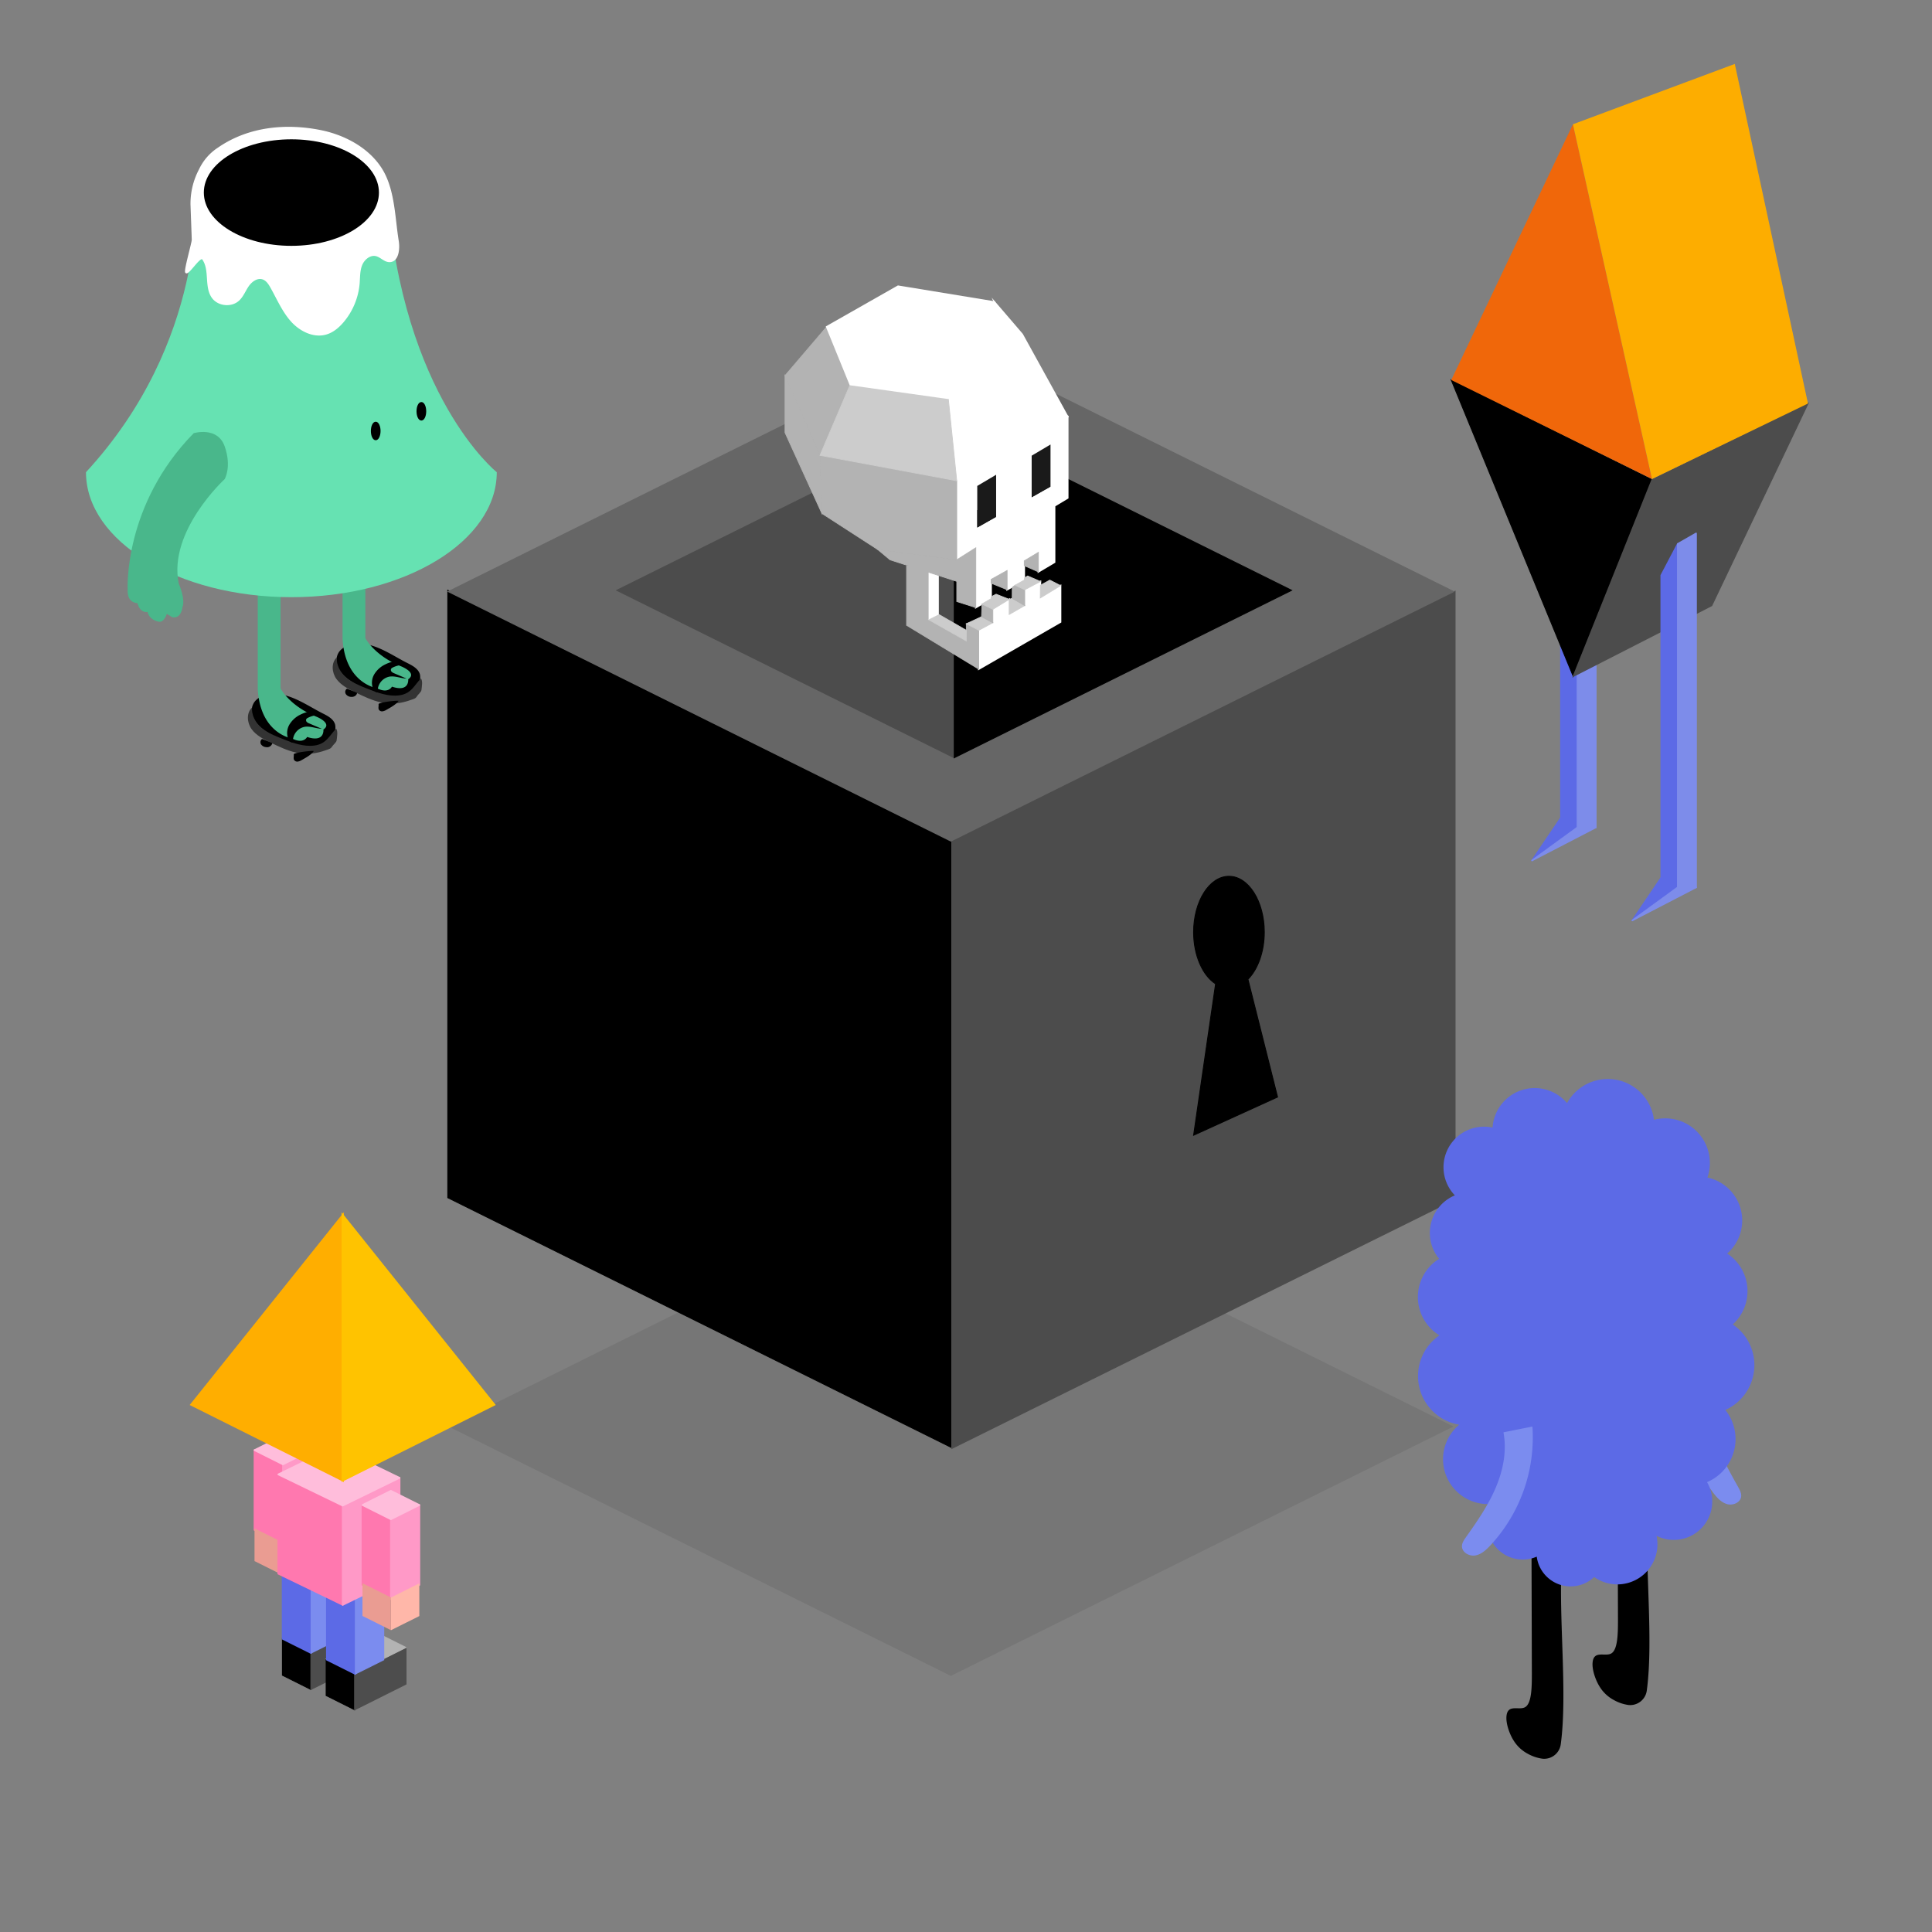 <svg xmlns="http://www.w3.org/2000/svg" viewBox="0 0 1271.3 1271.3"><rect x="0" y="0" width="1271.3" height="1271.3" fill="#808080" stroke="none"/><defs><style>.cls-1{fill:none;}.cls-2{opacity:0.08;}.cls-11,.cls-3,.cls-35{stroke:#000;}.cls-20,.cls-23,.cls-25,.cls-27,.cls-28,.cls-3,.cls-34,.cls-4,.cls-5,.cls-6,.cls-7,.cls-8{stroke-miterlimit:10;}.cls-3{stroke-width:0.62px;}.cls-4{fill:#4c4c4c;stroke:#4c4c4c;}.cls-4,.cls-5{stroke-width:0.74px;}.cls-5{fill:#666;stroke:#666;}.cls-10,.cls-11,.cls-34,.cls-6{fill:#fff;}.cls-34,.cls-6{stroke:#fff;}.cls-25,.cls-7{fill:#b3b3b3;stroke:#b3b3b3;}.cls-7,.cls-8{stroke-width:0.49px;}.cls-8{fill:#ccc;stroke:#ccc;}.cls-9{fill:#1a1a1a;}.cls-11,.cls-12,.cls-13,.cls-16,.cls-17,.cls-19,.cls-22,.cls-35{stroke-linecap:round;stroke-linejoin:round;}.cls-11{stroke-width:1.49px;}.cls-12,.cls-22,.cls-30{fill:#5c6ae6;}.cls-12,.cls-22{stroke:#5c6ae6;}.cls-13{fill:#7d8cea;stroke:#7d8cea;}.cls-14{fill:#f0670a;}.cls-15{fill:#fdad00;}.cls-16{fill:#ff78af;stroke:#ff78af;}.cls-16,.cls-17,.cls-19,.cls-22{stroke-width:1.13px;}.cls-17{fill:#ff99c7;stroke:#ff99c7;}.cls-18{fill:#ea9c92;}.cls-19{fill:#ffbddb;stroke:#ffbddb;}.cls-20{fill:#4d4d4d;stroke:#4d4d4d;}.cls-20,.cls-23,.cls-25{stroke-width:0.62px;}.cls-21{fill:#f7f7f7;}.cls-23,.cls-29{fill:#7b8cef;}.cls-23{stroke:#7b8cef;}.cls-24{fill:#ffdb76;}.cls-26{fill:#ffb7a9;}.cls-27{fill:#ffae00;stroke:#ffae00;}.cls-27,.cls-28{stroke-width:1.52px;}.cls-28{fill:#ffc300;stroke:#ffc300;}.cls-31{fill:#333;}.cls-32{fill:#49b78b;}.cls-33{fill:#66e2b2;}.cls-34{stroke-width:0.79px;}.cls-35{stroke-width:1.21px;}</style></defs><title>image_identifier_2</title><g id="Calque_2" data-name="Calque 2"><g id="Calque_1-2" data-name="Calque 1"><rect class="cls-1" width="1271.3" height="1271.3" rx="100" ry="100"/><g id="_Groupe_" data-name="&lt;Groupe&gt;"><g id="_Groupe_2" data-name="&lt;Groupe&gt;"><g id="_Groupe_3" data-name="&lt;Groupe&gt;" class="cls-2"><g id="_Groupe_4" data-name="&lt;Groupe&gt;"><g id="_Groupe_5" data-name="&lt;Groupe&gt;"><polygon id="_Tracé_" data-name="&lt;Tracé&gt;" points="956.42 938.66 625.67 1102.77 295.07 938.66 625.74 774.59 956.42 938.66"/></g></g></g><g id="_Groupe_6" data-name="&lt;Groupe&gt;"><g id="_Groupe_7" data-name="&lt;Groupe&gt;"><g id="_Groupe_8" data-name="&lt;Groupe&gt;"><polygon id="_Tracé_2" data-name="&lt;Tracé&gt;" class="cls-3" points="625.67 952.29 625.67 552.37 294.66 388.45 294.66 788.11 625.67 952.29"/></g><g id="_Groupe_9" data-name="&lt;Groupe&gt;"><polygon id="_Tracé_3" data-name="&lt;Tracé&gt;" class="cls-4" points="957.41 389.17 957.41 789.09 626.4 953.01 626.4 553.35 957.41 389.17"/></g></g></g><g id="_Groupe_10" data-name="&lt;Groupe&gt;"><g id="_Groupe_11" data-name="&lt;Groupe&gt;"><g id="_Groupe_12" data-name="&lt;Groupe&gt;"><polygon id="_Tracé_4" data-name="&lt;Tracé&gt;" class="cls-5" points="956.42 389.28 625.67 553.39 295.07 389.28 625.74 225.21 956.42 389.28"/></g></g></g></g></g><polygon class="cls-4" points="627.93 278.31 627.93 498.59 405.97 388.44 627.93 278.31"/><polygon class="cls-3" points="627.93 278.31 627.93 498.59 849.89 388.44 627.93 278.31"/><path class="cls-3" d="M840.65,721.87l-19.48-77.49c6.46-6.52,10.76-18,10.76-31,0-20.29-10.41-36.75-23.25-36.75s-23.25,16.46-23.25,36.75c0,15.39,6,28.56,14.47,34L785.43,747Z"/><polygon class="cls-6" points="671.51 236.75 702.6 274.29 629.57 316.36 623.98 262.08 671.51 236.75"/><polygon class="cls-6" points="702.6 274.29 702.6 327.67 693.95 332.87 693.95 369.96 683.29 376.29 683.29 363.46 673.98 369.05 673.98 381.72 662.7 388.05 662.7 375.39 652.17 381.27 652.17 393.93 642.1 399.81 642.1 360.46 629.57 368.38 629.57 316.36 702.6 274.29"/><polygon class="cls-7" points="629.57 368.38 577.56 361.59 540.82 337.84 539.58 299.62 629.57 316.36 629.57 368.38"/><polygon class="cls-7" points="516.56 247.15 539.58 299.62 540.82 337.84 516.56 284.69 516.56 247.15"/><polygon class="cls-7" points="543.98 215.03 516.56 247.15 539.58 299.62 559.47 253.03 543.98 215.03"/><polygon class="cls-8" points="623.98 262.08 559.47 253.03 539.58 299.62 629.57 316.36 623.98 262.08"/><polygon class="cls-6" points="654.39 198.75 671.51 236.75 702.6 274.29 672.64 220.01 654.39 198.75"/><polygon class="cls-6" points="590.94 188.34 543.98 215.03 559.47 253.03 623.98 262.08 671.51 236.75 654.39 198.75 590.94 188.34"/><polygon class="cls-7" points="662.7 375.39 662.7 388.05 652.17 383.75 652.17 381.27 662.7 375.39"/><polygon class="cls-7" points="673.98 372.22 683.29 376.29 683.29 363.46 673.98 369.05 673.98 372.22"/><polygon class="cls-9" points="691.26 292.5 691.26 320.2 678.86 327.21 678.86 299.85 691.26 292.5"/><polygon class="cls-9" points="655.47 312.4 655.47 340.1 643.06 347.12 643.06 319.75 655.47 312.4"/><polygon class="cls-6" points="684.63 382.62 674.3 388.05 674.3 398.45 664.06 404.34 664.06 394.38 653.31 400.94 653.31 409.76 644.04 414.74 644.04 424.46 644.04 440.3 697.87 409.31 697.87 385.34 684.52 393.48 684.63 382.62"/><polygon class="cls-7" points="644.04 414.74 635.86 410.44 635.83 421.75 611.02 407.73 611.02 373.13 596.54 371.31 596.54 411.46 644.04 440.3 644.04 414.74"/><polygon class="cls-8" points="653.31 409.76 645.85 405.81 635.86 410.44 644.04 414.74 653.31 409.76"/><polygon class="cls-7" points="653.31 400.94 646.15 397.45 645.85 405.81 653.31 409.76 653.31 400.94"/><polygon class="cls-8" points="664.06 394.38 655.47 390.99 652.17 392.69 652.17 393.93 646.15 397.45 653.31 400.94 664.06 394.38"/><polygon class="cls-8" points="674.3 398.45 666.02 393.71 664.06 394.38 664.06 404.34 674.3 398.45"/><polygon class="cls-7" points="674.3 388.05 667.98 385.09 666.08 386.57 666.02 393.71 674.3 398.45 674.3 388.05"/><polygon class="cls-8" points="684.63 382.62 676.25 379 674.24 380.14 673.98 381.72 667.98 385.09 674.3 388.05 684.63 382.62"/><polygon class="cls-8" points="697.87 385.34 690.8 381.72 684.63 385.09 684.52 393.48 697.87 385.34"/><polygon class="cls-8" points="635.86 414.74 617.77 404.34 611.02 407.73 635.83 421.75 635.86 414.74"/><polygon class="cls-10" points="611.02 373.13 617.77 369.88 617.77 404.34 611.02 407.73 611.02 373.13"/><polygon class="cls-11" points="596.54 371.31 604.69 368.38 617.77 369.88 611.02 373.13 596.54 371.31"/><polygon class="cls-7" points="577.56 361.59 629.57 368.38 642.1 360.46 642.1 399.81 629.57 395.82 629.57 382.54 585.69 368.38 577.56 361.59"/><polygon class="cls-9" points="655.47 340.1 643.06 335.58 643.06 347.12 655.47 340.1"/><polygon class="cls-9" points="691.26 320.2 679.43 315.45 678.86 327.21 691.26 320.2"/><polygon class="cls-12" points="1027.11 339.17 1027.11 538.11 1037.99 544.48 1037.99 318.47 1027.11 339.17"/><polygon class="cls-12" points="1027.11 538.11 1008.12 566.22 1037.99 544.48 1027.11 538.11"/><polygon class="cls-13" points="1037.99 318.47 1050.08 311.54 1050.08 544.48 1037.99 544.48 1037.99 318.47"/><polygon class="cls-13" points="1008.12 566.22 1050.08 544.48 1037.99 544.48 1008.12 566.22"/><polygon class="cls-3" points="954.96 250.05 1087.05 315.62 1035.23 445.04 954.96 250.05"/><polygon class="cls-4" points="1035.23 445.04 1126.33 398.49 1189.68 265.53 1087.05 315.62 1035.23 445.04"/><polygon class="cls-12" points="1093.12 378.6 1093.12 577.53 1103.99 583.91 1103.99 357.89 1093.12 378.6"/><polygon class="cls-12" points="1093.12 577.53 1074.13 605.65 1103.99 583.91 1093.12 577.53"/><polygon class="cls-13" points="1103.99 357.89 1116.08 350.96 1116.08 583.91 1103.99 583.91 1103.99 357.89"/><polygon class="cls-13" points="1074.13 605.65 1116.08 583.91 1103.99 583.91 1074.13 605.65"/><polygon class="cls-14" points="954.96 250.05 1035.03 81.77 1087.05 315.21 954.96 250.05"/><polygon class="cls-15" points="1087.05 315.21 1189.68 265.53 1141.53 42.07 1035.03 81.77 1087.05 315.21"/><g id="_Groupe_13" data-name="&lt;Groupe&gt;"><g id="_Groupe_14" data-name="&lt;Groupe&gt;"><g id="_Groupe_15" data-name="&lt;Groupe&gt;"><g id="_Groupe_16" data-name="&lt;Groupe&gt;"><g id="_Groupe_17" data-name="&lt;Groupe&gt;"><polygon id="_Tracé_5" data-name="&lt;Tracé&gt;" class="cls-16" points="186.17 1016.09 186.17 963.51 167.48 954.18 167.48 1006.75 186.17 1016.09"/></g><g id="_Groupe_18" data-name="&lt;Groupe&gt;"><polygon id="_Tracé_6" data-name="&lt;Tracé&gt;" class="cls-17" points="204.9 954.22 204.9 1006.81 186.21 1016.13 186.21 963.56 204.9 954.22"/></g></g></g><g id="_Groupe_19" data-name="&lt;Groupe&gt;"><g id="_Groupe_20" data-name="&lt;Groupe&gt;"><g id="_Groupe_21" data-name="&lt;Groupe&gt;"><polygon id="_Tracé_7" data-name="&lt;Tracé&gt;" class="cls-18" points="186.17 1036.57 186.17 1015.03 167.48 1005.71 167.48 1027.23 186.17 1036.57"/></g><g id="_Groupe_22" data-name="&lt;Groupe&gt;"><polygon id="_Tracé_8" data-name="&lt;Tracé&gt;" class="cls-18" points="203.25 1002.16 203.25 1023.7 184.56 1033.03 184.56 1011.5 203.25 1002.16"/></g></g></g><g id="_Groupe_23" data-name="&lt;Groupe&gt;"><g id="_Groupe_24" data-name="&lt;Groupe&gt;"><g id="_Groupe_25" data-name="&lt;Groupe&gt;"><polygon id="_Tracé_9" data-name="&lt;Tracé&gt;" class="cls-19" points="204.84 954.23 186.17 963.57 167.5 954.23 186.17 944.89 204.84 954.23"/></g></g></g></g><g id="_Groupe_26" data-name="&lt;Groupe&gt;"><g id="_Groupe_27" data-name="&lt;Groupe&gt;"><g id="_Groupe_28" data-name="&lt;Groupe&gt;"><g id="_Groupe_29" data-name="&lt;Groupe&gt;"><g id="_Groupe_30" data-name="&lt;Groupe&gt;"><polygon id="_Tracé_10" data-name="&lt;Tracé&gt;" class="cls-3" points="204.53 1111.68 204.53 1087.58 185.84 1078.25 185.84 1102.34 204.53 1111.68"/></g><g id="_Groupe_31" data-name="&lt;Groupe&gt;"><polygon id="_Tracé_11" data-name="&lt;Tracé&gt;" class="cls-20" points="238.41 1070.71 238.41 1094.82 204.57 1111.72 204.57 1087.63 238.41 1070.71"/></g></g></g><g id="_Groupe_32" data-name="&lt;Groupe&gt;"><g id="_Groupe_33" data-name="&lt;Groupe&gt;"><g id="_Groupe_34" data-name="&lt;Groupe&gt;"><polygon id="_Tracé_12" data-name="&lt;Tracé&gt;" class="cls-21" points="238.35 1070.72 204.53 1087.64 185.86 1078.3 219.68 1061.39 238.35 1070.72"/></g></g></g></g><g id="_Groupe_35" data-name="&lt;Groupe&gt;"><g id="_Groupe_36" data-name="&lt;Groupe&gt;"><g id="_Groupe_37" data-name="&lt;Groupe&gt;"><g id="_Groupe_38" data-name="&lt;Groupe&gt;"><polygon id="_Tracé_13" data-name="&lt;Tracé&gt;" class="cls-22" points="204.68 1087.71 204.68 1013.05 185.99 1003.72 185.99 1078.37 204.68 1087.71"/></g><g id="_Groupe_39" data-name="&lt;Groupe&gt;"><polygon id="_Tracé_14" data-name="&lt;Tracé&gt;" class="cls-23" points="223.41 1003.76 223.41 1078.43 204.72 1087.75 204.72 1013.1 223.41 1003.76"/></g></g></g><g id="_Groupe_40" data-name="&lt;Groupe&gt;"><g id="_Groupe_41" data-name="&lt;Groupe&gt;"><g id="_Groupe_42" data-name="&lt;Groupe&gt;"><polygon id="_Tracé_15" data-name="&lt;Tracé&gt;" class="cls-24" points="223.35 1003.77 204.68 1013.11 186.01 1003.77 204.68 994.43 223.35 1003.77"/></g></g></g></g></g><g id="_Groupe_43" data-name="&lt;Groupe&gt;"><g id="_Groupe_44" data-name="&lt;Groupe&gt;"><g id="_Groupe_45" data-name="&lt;Groupe&gt;"><g id="_Groupe_46" data-name="&lt;Groupe&gt;"><g id="_Groupe_47" data-name="&lt;Groupe&gt;"><polygon id="_Tracé_16" data-name="&lt;Tracé&gt;" class="cls-3" points="233.31 1125.04 233.31 1100.93 214.62 1091.61 214.62 1115.69 233.31 1125.04"/></g><g id="_Groupe_48" data-name="&lt;Groupe&gt;"><polygon id="_Tracé_17" data-name="&lt;Tracé&gt;" class="cls-20" points="267.19 1084.07 267.19 1108.17 233.35 1125.08 233.35 1100.99 267.19 1084.07"/></g></g></g><g id="_Groupe_49" data-name="&lt;Groupe&gt;"><g id="_Groupe_50" data-name="&lt;Groupe&gt;"><g id="_Groupe_51" data-name="&lt;Groupe&gt;"><polygon id="_Tracé_18" data-name="&lt;Tracé&gt;" class="cls-25" points="267.13 1084.08 233.31 1100.99 214.64 1091.65 248.47 1074.74 267.13 1084.08"/></g></g></g></g><g id="_Groupe_52" data-name="&lt;Groupe&gt;"><g id="_Groupe_53" data-name="&lt;Groupe&gt;"><g id="_Groupe_54" data-name="&lt;Groupe&gt;"><g id="_Groupe_55" data-name="&lt;Groupe&gt;"><polygon id="_Tracé_19" data-name="&lt;Tracé&gt;" class="cls-22" points="233.8 1101.47 233.8 1026.81 215.11 1017.48 215.11 1092.13 233.8 1101.47"/></g><g id="_Groupe_56" data-name="&lt;Groupe&gt;"><polygon id="_Tracé_20" data-name="&lt;Tracé&gt;" class="cls-23" points="252.53 1017.52 252.53 1092.19 233.84 1101.51 233.84 1026.86 252.53 1017.52"/></g></g></g><g id="_Groupe_57" data-name="&lt;Groupe&gt;"><g id="_Groupe_58" data-name="&lt;Groupe&gt;"><g id="_Groupe_59" data-name="&lt;Groupe&gt;"><polygon id="_Tracé_21" data-name="&lt;Tracé&gt;" class="cls-24" points="252.47 1017.53 233.8 1026.87 215.13 1017.53 233.8 1008.19 252.47 1017.53"/></g></g></g></g></g><g id="_Groupe_60" data-name="&lt;Groupe&gt;"><g id="_Groupe_61" data-name="&lt;Groupe&gt;"><g id="_Groupe_62" data-name="&lt;Groupe&gt;"><g id="_Groupe_63" data-name="&lt;Groupe&gt;"><polygon id="_Tracé_22" data-name="&lt;Tracé&gt;" class="cls-16" points="225.48 1055.99 225.48 990.64 183.14 970.15 183.14 1035.49 225.48 1055.99"/></g><g id="_Groupe_64" data-name="&lt;Groupe&gt;"><polygon id="_Tracé_23" data-name="&lt;Tracé&gt;" class="cls-17" points="262.91 972.44 262.91 1037.78 225.52 1056.03 225.52 990.7 262.91 972.44"/></g></g></g><g id="_Groupe_65" data-name="&lt;Groupe&gt;"><g id="_Groupe_66" data-name="&lt;Groupe&gt;"><g id="_Groupe_67" data-name="&lt;Groupe&gt;"><polygon id="_Tracé_24" data-name="&lt;Tracé&gt;" class="cls-19" points="262.85 972.44 225.48 990.7 183.17 970.2 220.53 951.95 262.85 972.44"/></g></g></g></g><g id="_Groupe_68" data-name="&lt;Groupe&gt;"><g id="_Groupe_69" data-name="&lt;Groupe&gt;"><g id="_Groupe_70" data-name="&lt;Groupe&gt;"><g id="_Groupe_71" data-name="&lt;Groupe&gt;"><polygon id="_Tracé_25" data-name="&lt;Tracé&gt;" class="cls-16" points="257.2 1052.2 257.2 999.62 238.52 990.29 238.52 1042.86 257.2 1052.2"/></g><g id="_Groupe_72" data-name="&lt;Groupe&gt;"><polygon id="_Tracé_26" data-name="&lt;Tracé&gt;" class="cls-17" points="275.93 990.33 275.93 1042.92 257.25 1052.24 257.25 999.67 275.93 990.33"/></g></g></g><g id="_Groupe_73" data-name="&lt;Groupe&gt;"><g id="_Groupe_74" data-name="&lt;Groupe&gt;"><g id="_Groupe_75" data-name="&lt;Groupe&gt;"><polygon id="_Tracé_27" data-name="&lt;Tracé&gt;" class="cls-18" points="257.2 1072.68 257.2 1051.14 238.52 1041.82 238.52 1063.34 257.2 1072.68"/></g><g id="_Groupe_76" data-name="&lt;Groupe&gt;"><polygon id="_Tracé_28" data-name="&lt;Tracé&gt;" class="cls-26" points="275.93 1041.86 275.93 1063.4 257.25 1072.73 257.25 1051.2 275.93 1041.86"/></g></g></g><g id="_Groupe_77" data-name="&lt;Groupe&gt;"><g id="_Groupe_78" data-name="&lt;Groupe&gt;"><g id="_Groupe_79" data-name="&lt;Groupe&gt;"><polygon id="_Tracé_29" data-name="&lt;Tracé&gt;" class="cls-19" points="275.88 990.34 257.2 999.68 238.54 990.34 257.21 981.01 275.88 990.34"/></g></g></g></g><polygon class="cls-27" points="225.52 974.02 225.52 799.85 125.99 924.26 225.52 974.02"/><polygon class="cls-28" points="325.05 924.26 225.52 799.85 225.52 974.02 325.05 924.26"/></g><path class="cls-29" d="M1126.38,907.24c-3.64,12-2.38,25.14,1.35,37.14s9.83,23.13,16,34.09c1.09,1.95,2.22,4.06,2,6.27-.47,4-5.4,6.08-9.25,5s-6.68-4.24-9.1-7.4a104.47,104.47,0,0,1-19.5-80.92"/><path d="M1064.42,981.15l.24,85.1c0,9.06-.22,19-4.2,21.63s-11.83-2.4-12.51,6.26c-.38,4.74,2,11.67,4.88,16.09a24.21,24.21,0,0,0,9.15,8.44,27,27,0,0,0,9.71,3.27,11,11,0,0,0,11.94-9.55c4.51-33.26-1.41-82.4.58-118.08"/><path d="M1007.76,1016.49l.24,85.09c0,9.06-.22,19-4.21,21.64s-11.82-2.4-12.51,6.25c-.38,4.75,2,11.67,4.88,16.09a24.24,24.24,0,0,0,9.15,8.45,27.18,27.18,0,0,0,9.71,3.26,11,11,0,0,0,12-9.55c4.5-33.25-1.41-82.39.58-118.07"/><path class="cls-30" d="M933.1,905.49a32.41,32.41,0,0,0,27.09,32,29.54,29.54,0,0,0,18.89,52.24,28.89,28.89,0,0,0,4.19-.33,23.17,23.17,0,0,0,27.94,34.91,22.5,22.5,0,0,0,37.79,13.4,26.39,26.39,0,0,0,41.64-21.56,26.63,26.63,0,0,0-.59-5.54,25.3,25.3,0,0,0,33.22-35.33,30.76,30.76,0,0,0,12.06-47.49,32.33,32.33,0,0,0,4.85-56.29,29.56,29.56,0,0,0-3.66-46.64,28.87,28.87,0,0,0-13-50,29.36,29.36,0,0,0-35.17-38,30.62,30.62,0,0,0-57.21-11,27.8,27.8,0,0,0-49,16.11,26.68,26.68,0,0,0-24.81,44.6,26.8,26.8,0,0,0-10.36,41.76,29.56,29.56,0,0,0,.22,50.37A32.4,32.4,0,0,0,933.1,905.49Z"/><path class="cls-29" d="M989.3,942.5c2.36,12.35-.26,25.25-5.23,36.8s-12.2,22-19.46,32.23c-1.29,1.81-2.63,3.79-2.61,6,.06,4,4.74,6.62,8.67,6s7.09-3.51,9.83-6.41a104.44,104.44,0,0,0,27.87-78.43"/><path d="M212.57,469.54c3.31,1.65,7,3.69,7.94,7.25a9.4,9.4,0,0,1-1.57,7.44c-4.05,6.22-12.29,8.65-19.66,7.75s-14.08-4.56-20.48-8.33c-3.76-2.21-7.58-4.57-10.23-8s-3.91-8.34-2-12.28c1.54-3.24,4.91-5.29,8.39-6.12C188.49,454,201,463.74,212.57,469.54Z"/><path class="cls-31" d="M221.5,487.23c-.13,1.2-2.3,2.91-2.92,3.95-1,1.6-2.11,1.73-3.86,2.37-6.77,2.45-12.89,3.19-19.92,1.64-5.82-1.28-11.24-3.89-16.6-6.49-4.68-2.26-9.57-4.69-12.63-8.9s-3.57-10.77.32-14.23c-.54,5.1,2.33,10.08,6.24,13.39s8.77,5.25,13.54,7.14c6.8,2.7,14,5.44,21.24,4.48,7.85-1.05,9.72-6.41,14.3-11.15C222.48,481.38,221.79,484.65,221.5,487.23Z"/><path d="M198.53,500.14a6.8,6.8,0,0,1-2.57,1,2.5,2.5,0,0,1-2.41-1.05c-.63-1.07-.07-2.43-.25-3.66s12.06-2.64,13.16-2.21C204.88,496.68,201.05,498.7,198.53,500.14Z"/><path d="M175.11,491.63a4.42,4.42,0,0,1-3.23-1.67,2.67,2.67,0,0,1,.25-3.42.72.72,0,0,1,.41-.2.85.85,0,0,1,.41.09c2.08.86,4.23,1.63,6.26,2.6A3.54,3.54,0,0,1,175.11,491.63Z"/><path class="cls-32" d="M169.61,453.27V351.71a7.5,7.5,0,1,1,15,0V453s5.8,11.49,23.65,18.63c0,0,10.71,4.21,4.55,8.43,0,0,1,8.77-10.71,4.87,0,0-2.34,4.92-9.93,1C192.17,485.91,171.21,483,169.61,453.27Z"/><path d="M202.46,472.42a2.28,2.28,0,0,0-.92.79,1.67,1.67,0,0,0,.36,1.89,4.87,4.87,0,0,0,1.75,1l8.07,3.45c-3.77-.15-7.45-1.86-11.17-1.3a9.63,9.63,0,0,0-7.79,10.4c-1.46.09-2.6-1.26-3.15-2.61a10.9,10.9,0,0,1,.93-9.41,17.07,17.07,0,0,1,7.21-6.43c3.4-1.71,8.32-3,12.05-1.58,2.74,1.06,1.15,1.69-.86,1.94A16.71,16.71,0,0,0,202.46,472.42Z"/><path d="M268.37,436.46c3.31,1.65,6.94,3.69,7.94,7.25a9.36,9.36,0,0,1-1.58,7.44c-4.05,6.22-12.28,8.65-19.65,7.75s-14.08-4.56-20.48-8.33c-3.77-2.21-7.59-4.57-10.24-8s-3.9-8.34-2-12.29c1.54-3.23,4.91-5.28,8.39-6.11C244.29,420.9,256.75,430.66,268.37,436.46Z"/><path class="cls-31" d="M277.3,454.15c-.13,1.2-2.31,2.91-2.92,4-.95,1.6-2.11,1.73-3.86,2.37-6.77,2.45-12.9,3.19-19.93,1.64-5.81-1.28-11.23-3.9-16.59-6.49-4.69-2.26-9.57-4.69-12.63-8.9s-3.57-10.77.32-14.23c-.54,5.1,2.33,10.07,6.24,13.38s8.77,5.26,13.53,7.15c6.81,2.69,14,5.44,21.25,4.47,7.85-1,9.72-6.4,14.29-11.14C278.28,448.3,277.59,451.57,277.3,454.15Z"/><path d="M254.32,467.06a6.68,6.68,0,0,1-2.56,1,2.49,2.49,0,0,1-2.41-1c-.63-1.07-.08-2.44-.25-3.66s12.06-2.64,13.16-2.21C260.68,463.6,256.84,465.62,254.32,467.06Z"/><path d="M230.9,458.55a4.4,4.4,0,0,1-3.22-1.67,2.66,2.66,0,0,1,.25-3.42.78.78,0,0,1,.4-.21,1,1,0,0,1,.42.1c2.08.85,4.23,1.63,6.26,2.6C234.59,457.87,232.8,458.73,230.9,458.55Z"/><path class="cls-32" d="M225.41,420.19V318.62a7.5,7.5,0,0,1,15,0V419.9s5.81,11.48,23.66,18.62c0,0,10.71,4.22,4.54,8.44,0,0,1,8.76-10.71,4.87,0,0-2.33,4.92-9.93,1C248,452.83,227,449.88,225.41,420.19Z"/><path d="M258.26,439.34a2.21,2.21,0,0,0-.92.79,1.67,1.67,0,0,0,.36,1.89,4.84,4.84,0,0,0,1.75,1.05l8.06,3.45c-3.76-.15-7.44-1.86-11.16-1.3a9.64,9.64,0,0,0-7.8,10.4c-1.45.09-2.59-1.26-3.14-2.61a10.9,10.9,0,0,1,.92-9.41,17,17,0,0,1,7.22-6.43c3.4-1.71,8.32-3,12.05-1.58,2.73,1.05,1.15,1.69-.86,1.94A16.71,16.71,0,0,0,258.26,439.34Z"/><path class="cls-33" d="M128.68,126.72s7.64,97.55-72.1,184c0,45.42,60.51,82.24,135.16,82.24s135.15-36.82,135.15-82.24c0,0-62.16-49.52-72.1-184,0,0-2.59-40.76-63-39.18C191.74,87.54,130.86,88.57,128.68,126.72Z"/><path class="cls-34" d="M262,158.63c.9,5.52-.14,13.51-5.74,13.47-3.25,0-5.65-3.19-8.81-3.94-4-.95-8,2.38-9.53,6.23s-1.32,8.13-1.67,12.25a45,45,0,0,1-10.51,25.17c-3,3.5-6.66,6.62-11.08,7.92-8.29,2.44-17.27-2.11-23-8.57s-9.14-14.6-13.38-22.13c-1.31-2.32-2.91-4.77-5.45-5.58-3.62-1.15-7.36,1.58-9.51,4.71s-3.51,6.86-6.31,9.42c-4.79,4.37-13.32,3.54-17.17-1.67-5.26-7.14-1.28-18.21-6.44-25.43-1.83-2.56-10,11.51-11.2,8.61-.73-1.72,4.46-19.54,4.39-21.41l-.84-23.08a47.8,47.8,0,0,1,5.57-23,34.14,34.14,0,0,1,12.3-14.12C163.47,83.72,188.16,81.41,211,86c15.24,3.06,30.79,11.14,39.52,24.39C259.54,124,259.43,143,262,158.63Z"/><ellipse cx="191.74" cy="126.72" rx="57.61" ry="35.05"/><ellipse class="cls-35" cx="247.23" cy="283.59" rx="2.58" ry="5.49"/><ellipse class="cls-35" cx="277.27" cy="270.64" rx="2.58" ry="5.49"/><path class="cls-32" d="M147.86,315.24s-37.35,34.28-30.25,68.69c0,0,4.61,10.43,2.43,15.65,0,0-.69,7.85-6.78,6.52l-3.5-2.16s-1.89,6.43-5.85,5c0,0-5.59-1-6.83-6.28,0,0-4.75,1.22-6.68-5.84,0,0-6.81.29-6.4-8.78,0,0-3-55.67,43.46-103,0,0,15.68-4.73,20.4,8.71S147.86,315.24,147.86,315.24Z"/></g></g></svg>